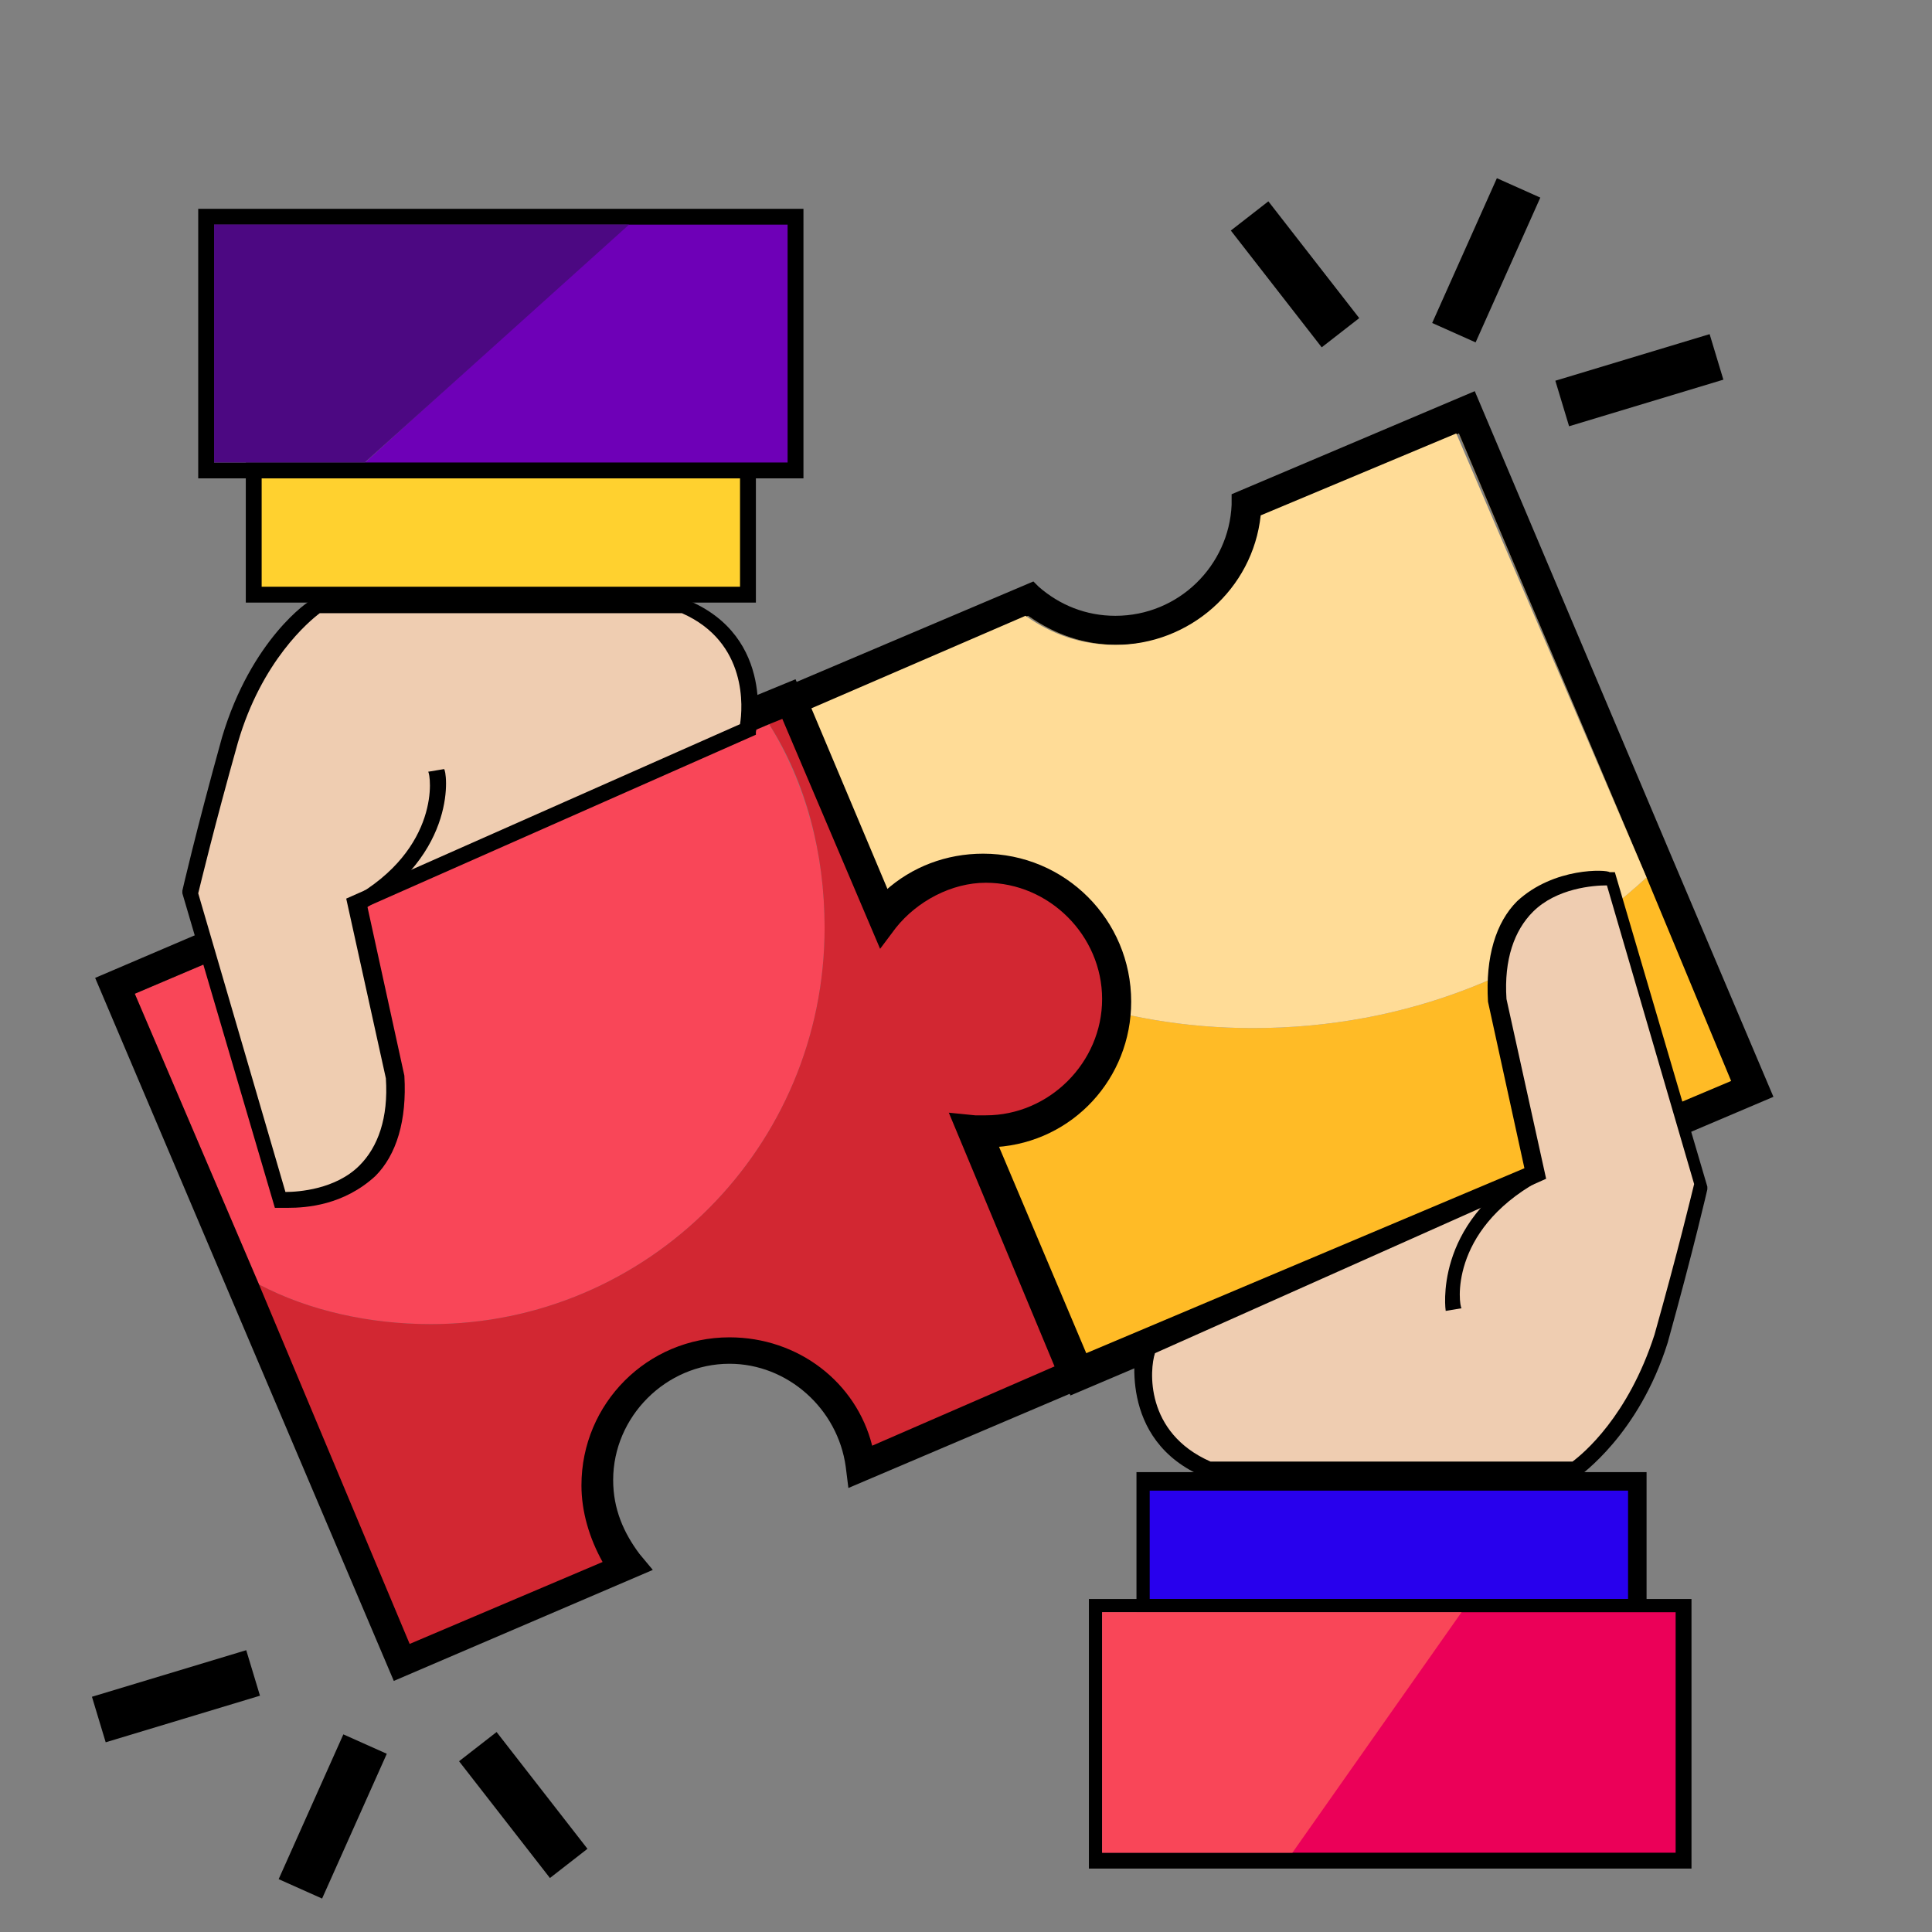 <?xml version="1.0" encoding="utf-8"?>
<!-- Generator: Adobe Illustrator 26.0.1, SVG Export Plug-In . SVG Version: 6.00 Build 0)  -->
<svg version="1.1" id="Layer_1" xmlns="http://www.w3.org/2000/svg" xmlns:xlink="http://www.w3.org/1999/xlink" x="0px" y="0px"
	 viewBox="0 0 73.1 73.1" style="enable-background:new 0 0 73.1 73.1;" xml:space="preserve">
<rect x="0" y="0" width="73.1" height="73.1" fill="#808080" stroke="none"/>
<style type="text/css">
	.st0{fill:#FFFF8E;}
	.st1{fill:#F94658;}
	.st2{fill:#FFBB26;}
	.st3{fill:#FFDC97;}
	.st4{fill:#D22732;}
	.st5{fill:#EFCDB1;}
	.st6{fill:#2800ED;}
	.st7{fill:#EB0058;}
	.st8{fill:#FFD12F;}
	.st9{fill:#6E00B7;}
	.st10{fill:#4C0882;}
</style>
<path class="st0" d="M144.9,50.8"/>
<path class="st1" d="M31.2,35.1c0,8.3-6.7,15-14.9,15c-2.3,0-4.6-0.5-6.5-1.5l-4.7-11l24-10.2C30.5,29.7,31.2,32.3,31.2,35.1z"/>
<g>
	<path class="st2" d="M62.8,32.8l-7.3-17.1l-8.3,3.5c-0.1,2.6-2.3,4.7-5,4.7c-1.2,0-2.4-0.5-3.3-1.2l-9,3.8l3,7.1L40.8,52l25.5-10.8
		L62.8,32.8z M30.8,26.8l8.1-3.5c1,0.7,2.1,1.1,3.4,1.1c2.8,0,5.2-2.1,5.5-4.9l7.4-3.1l7.1,16.8c-3.9,3.6-9.1,5.7-14.9,5.7
		c-5.1,0-9.7-1.7-13.5-4.5L30.8,26.8z"/>
	<path d="M63.2,32.3l-7.4-17.5l-9.2,3.9l0,0.4c-0.1,2.3-2,4.2-4.4,4.2c-1.1,0-2.1-0.4-2.9-1.1L39.1,22l-9.9,4.2l2.8,6.5l8.5,20.1
		l26.6-11.3L63.2,32.3z M38.9,23.3c1,0.7,2.1,1.1,3.4,1.1c2.8,0,5.2-2.1,5.5-4.9l7.4-3.1l7.1,16.8l3.2,7.7L41.1,51.2L34,34.4
		l-3.2-7.6L38.9,23.3z"/>
</g>
<path class="st3" d="M62.3,33.2c-3.9,3.6-9.1,5.7-14.9,5.7c-5.1,0-9.7-1.7-13.5-4.5l-3.2-7.6l8.1-3.5c1,0.7,2.1,1.1,3.4,1.1
	c2.8,0,5.2-2.1,5.5-4.9l7.4-3.1L62.3,33.2z"/>
<g>
	<path class="st4" d="M42.2,37.9c0-2.8-2.2-5-5-5c-1.6,0-3,0.7-3.9,1.9l-3.5-8.3L28.8,27L4.3,37.3l4.6,10.8l6.2,14.7l8.6-3.6
		c-0.7-0.9-1.1-1.9-1.1-3.1c0-2.8,2.2-5,5-5c2.5,0,4.6,1.9,4.9,4.4l8.2-3.5l-3.9-9.2c0.2,0,0.3,0,0.5,0C40,42.9,42.2,40.7,42.2,37.9
		z M5.1,37.6l24-10.2c1.4,2.2,2.1,4.9,2.1,7.7c0,8.3-6.7,15-14.9,15c-2.3,0-4.6-0.5-6.5-1.5L5.1,37.6z"/>
	<path d="M42.8,37.9c0-3.1-2.5-5.6-5.6-5.6c-1.4,0-2.7,0.5-3.7,1.4l-3.4-8l-1.7,0.7L3.6,37l4.5,10.6l6.8,16l9.8-4.2l-0.5-0.6
		c-0.6-0.8-1-1.7-1-2.8c0-2.4,2-4.4,4.4-4.4c2.2,0,4.1,1.7,4.4,3.9l0.1,0.8l9.4-4l-3.8-8.9C40.6,43.2,42.8,40.8,42.8,37.9z M33,54.7
		c-0.6-2.4-2.8-4.1-5.4-4.1c-3.1,0-5.6,2.5-5.6,5.6c0,1,0.3,2,0.8,2.9l-7.3,3.1L9.8,48.6l-4.7-11l24-10.2l0.5-0.2l3.7,8.7l0.6-0.8
		c0.8-1,2.1-1.7,3.4-1.7c2.4,0,4.4,2,4.4,4.4c0,2.4-2,4.4-4.4,4.4c-0.1,0-0.3,0-0.4,0l-1-0.1l4,9.6L33,54.7z"/>
</g>
<g>
	<path class="st5" d="M25.8,23H12c0,0-2.2,1.4-3.2,5s-1.5,5.8-1.5,5.8l3.4,11.6c0,0,4.7,0.5,4.3-4.6l-1.4-6.6l14.8-6.6
		C28.2,27.6,29,24.3,25.8,23z"/>
	<path d="M10.9,45.7c-0.2,0-0.3,0-0.3,0l-0.2,0L6.9,33.8l0-0.1c0,0,0.5-2.2,1.5-5.8c1.1-3.7,3.3-5.2,3.4-5.2l0.1,0l14.1,0
		c3.4,1.4,2.6,5,2.6,5l0,0.1l-14.7,6.5l1.4,6.4c0.1,1.7-0.3,3-1.1,3.8C13,45.6,11.6,45.7,10.9,45.7z M10.8,45.1c0.5,0,1.9-0.1,2.8-1
		c0.7-0.7,1.1-1.8,1-3.3L13.1,34L28,27.4c0.1-0.6,0.3-3.1-2.2-4.2H12.1C11.7,23.5,9.9,25,9,28.1c-0.9,3.2-1.4,5.3-1.5,5.7L10.8,45.1
		z"/>
</g>
<g>
	<path class="st5" d="M45.7,55.6h13.9c0,0,2.2-1.4,3.2-5c1.1-3.6,1.5-5.8,1.5-5.8L61,33.2c0,0-4.7-0.5-4.3,4.6l1.4,6.6L43.3,51
		C43.3,51,42.6,54.3,45.7,55.6z"/>
	<path d="M59.7,55.9l-14.1,0c-3.4-1.4-2.6-5-2.6-5l0-0.1l14.7-6.5l-1.4-6.4c-0.1-1.7,0.3-3,1.1-3.8c1.4-1.3,3.4-1.2,3.5-1.1l0.2,0
		l3.5,11.9l0,0.1c0,0-0.5,2.2-1.5,5.8C62,54.3,59.8,55.8,59.7,55.9L59.7,55.9z M45.8,55.3h13.7c0.4-0.3,2.1-1.7,3.1-4.8
		c0.9-3.2,1.4-5.3,1.5-5.7l-3.3-11.3c-0.5,0-1.9,0.1-2.8,1c-0.7,0.7-1.1,1.8-1,3.3l1.5,6.8l-14.8,6.6C43.5,51.8,43.3,54.2,45.8,55.3
		z"/>
</g>
<path d="M54.7,49.6c0,0-0.5-3.3,3.2-5.4l0.3,0.5c-3.4,1.9-3,4.7-2.9,4.8L54.7,49.6z"/>
<g>
	<rect x="43.2" y="56.1" class="st6" width="18.7" height="4.7"/>
	<path d="M62.2,61H43v-5.3h19.3V61z M43.5,60.5h18.1v-4.1H43.5V60.5z"/>
</g>
<g>
	<path class="st7" d="M41.4,60.8v9.7h22.3v-9.7H41.4z M41.7,70.1V61h13.5l-6.4,9.1H41.7z"/>
	<path d="M41.2,60.5v10.2H64V60.5H41.2z M63.4,70.1H41.7V61h21.7V70.1z"/>
</g>
<path d="M13.6,34.5l-0.3-0.5c3.4-1.9,3-4.7,2.9-4.8l0.6-0.1C16.9,29.1,17.4,32.3,13.6,34.5z"/>
<g>
	
		<rect x="9.6" y="17.8" transform="matrix(-1 -1.224647e-16 1.224647e-16 -1 37.962 40.364)" class="st8" width="18.7" height="4.7"/>
	<path d="M28.6,22.8H9.3v-5.3h19.3V22.8z M9.9,22.2H28v-4.1H9.9V22.2z"/>
</g>
<g>
	<path class="st9" d="M7.8,8.2v9.7h22.3V8.2H7.8z M8.1,17.5V8.5h15.6l-10,9.1H8.1z"/>
	<path d="M7.5,7.9v10.2h22.9V7.9H7.5z M29.8,17.5H8.1V8.5h21.7V17.5z"/>
</g>
<rect x="48.1" y="7.6" transform="matrix(0.789 -0.614 0.614 0.789 3.953 32.26)" width="1.8" height="5.6"/>
<rect x="53.2" y="9" transform="matrix(0.408 -0.913 0.913 0.408 24.266 57.12)" width="6" height="1.8"/>
<rect x="59" y="13.5" transform="matrix(0.957 -0.289 0.289 0.957 -1.516 18.537)" width="6.1" height="1.8"/>
<rect x="18.9" y="65.5" transform="matrix(0.789 -0.614 0.614 0.789 -37.76 26.564)" width="1.8" height="5.6"/>
<rect x="9.6" y="67.9" transform="matrix(0.408 -0.913 0.913 0.408 -55.366 52.162)" width="6" height="1.8"/>
<rect x="3.6" y="63.3" transform="matrix(0.957 -0.289 0.289 0.957 -18.26 4.662)" width="6.1" height="1.8"/>
<polygon class="st1" points="55.3,61 48.9,70.1 41.7,70.1 41.7,61 "/>
<polygon class="st10" points="23.8,8.5 13.8,17.5 8.1,17.5 8.1,8.5 "/>
</svg>
